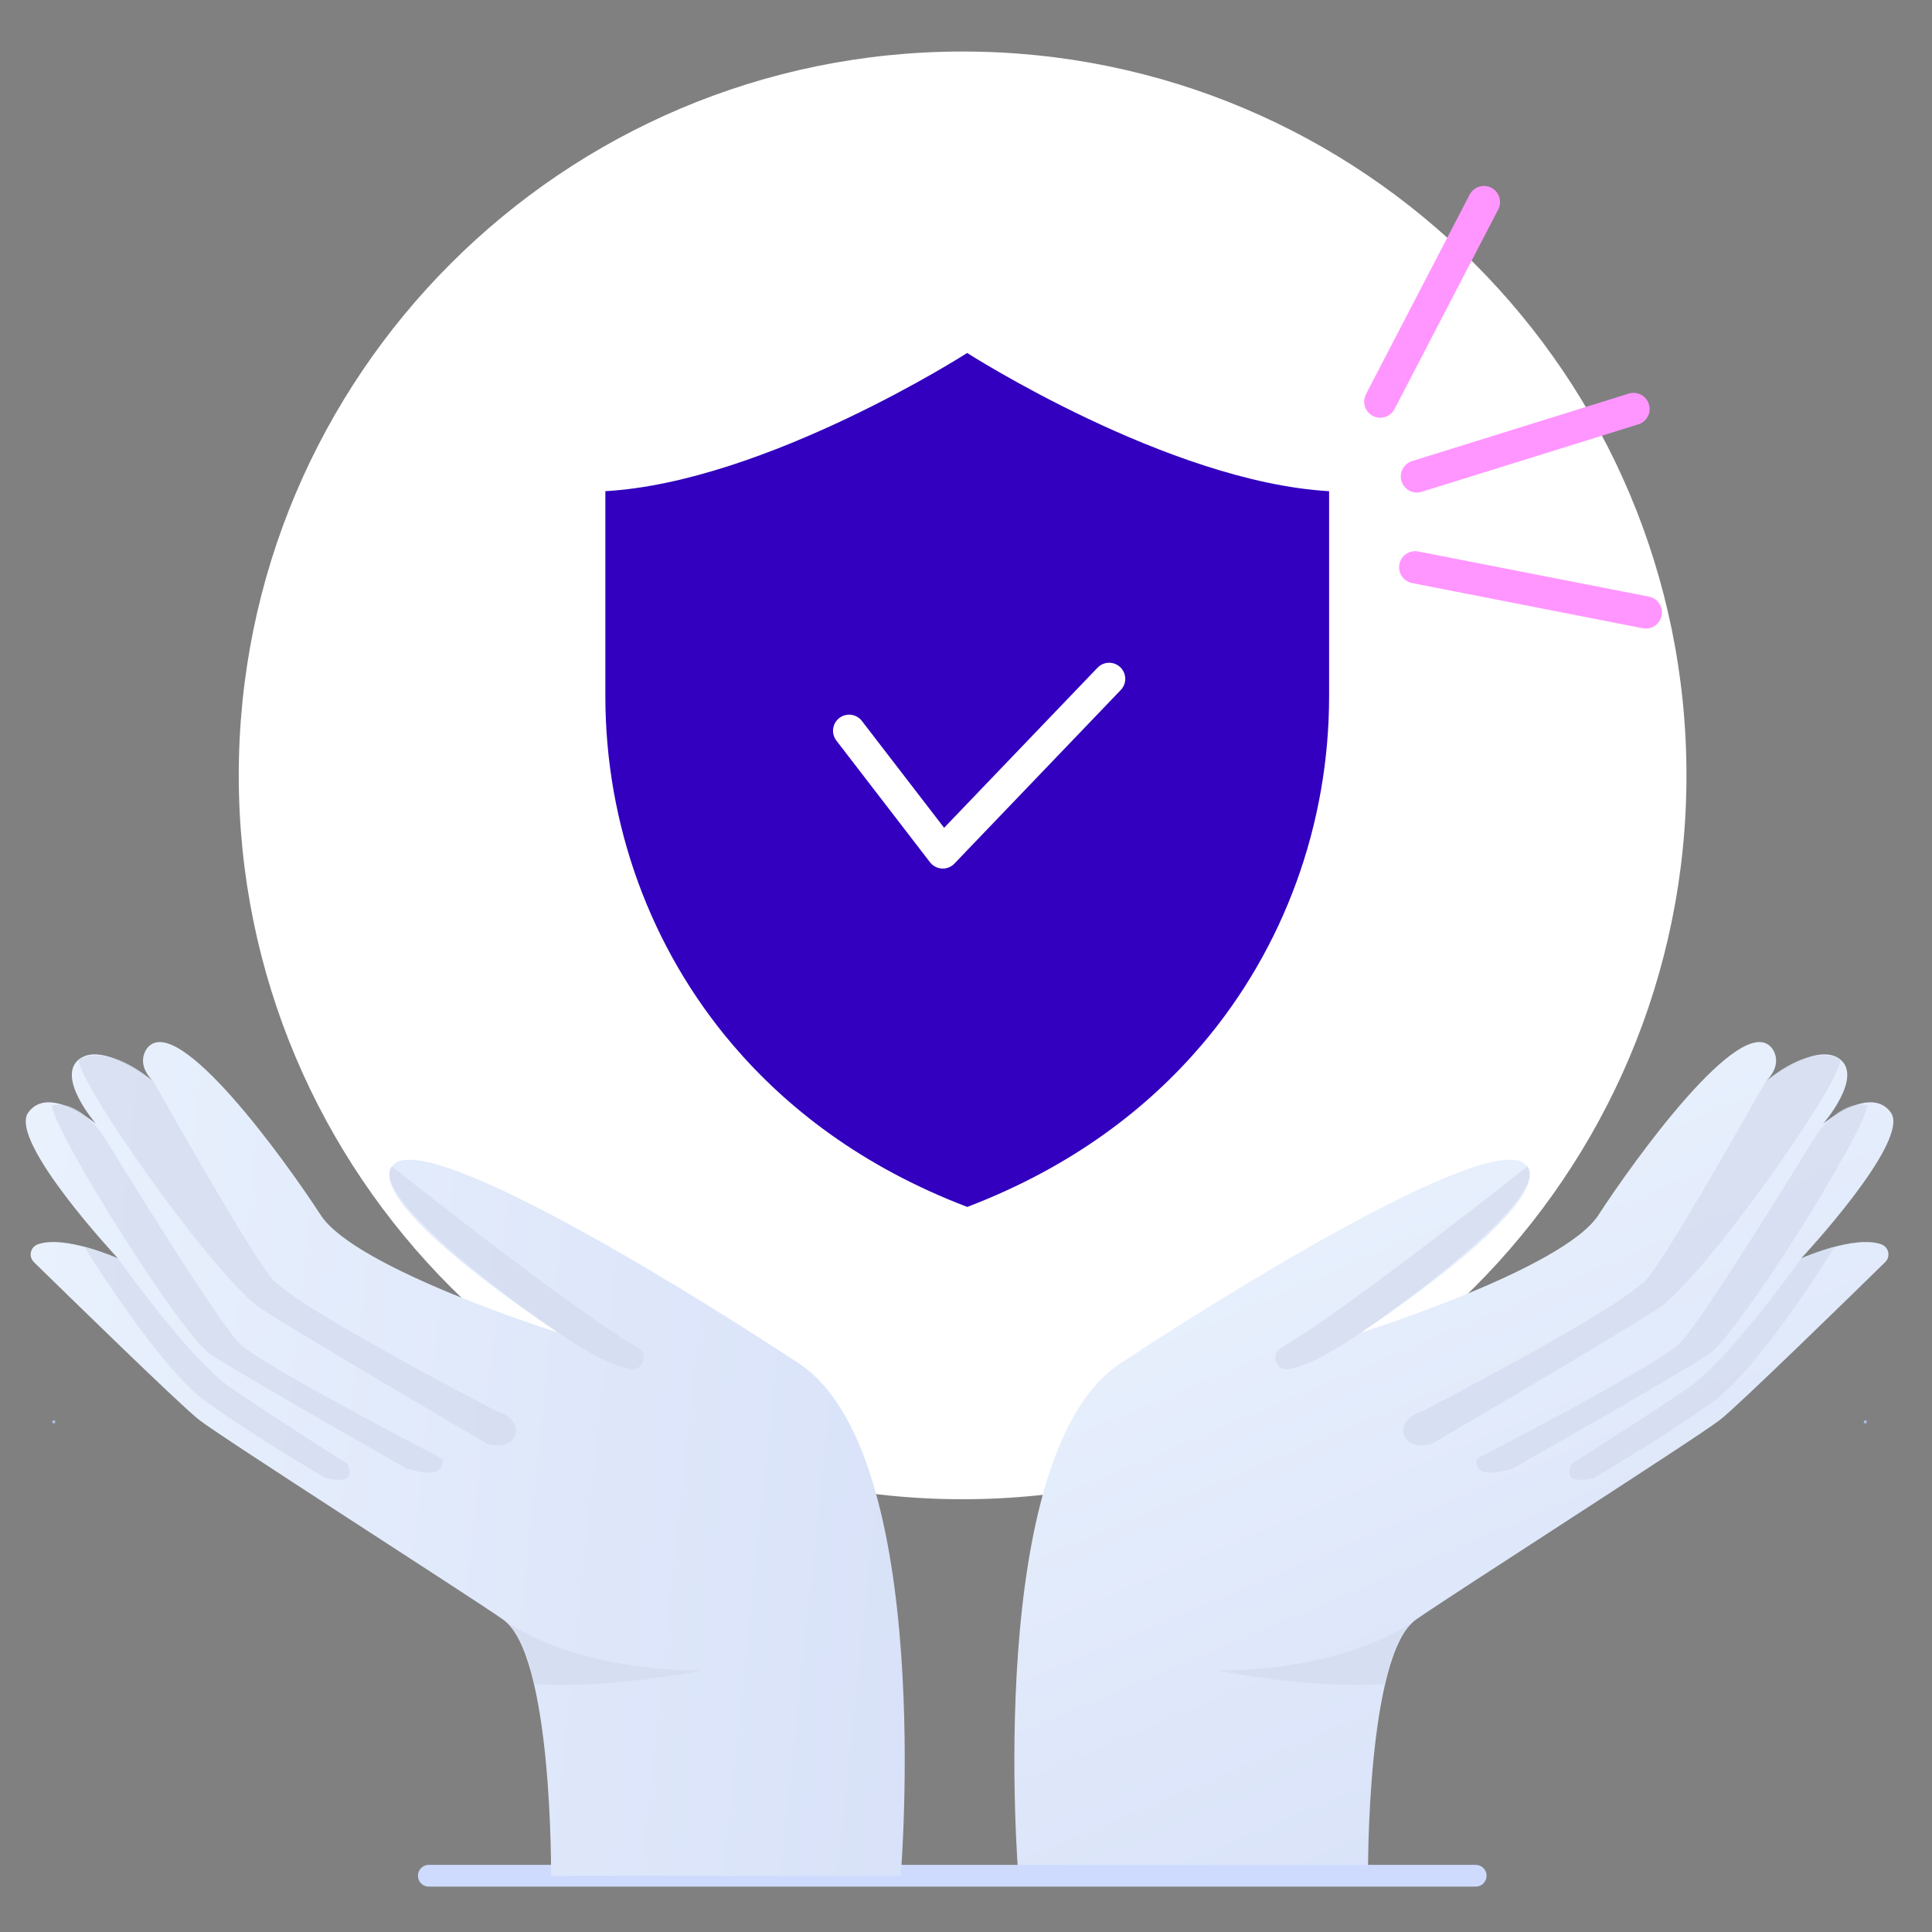 <svg width="150" height="150" viewBox="0 0 150 150" fill="none" xmlns="http://www.w3.org/2000/svg">
<rect x="0" y="0" width="150" height="150" fill="#808080" stroke="none"/>
<g clip-path="url(#clip0_580_5491)">
<path d="M74.737 116.4C105.775 116.4 130.937 91.238 130.937 60.2C130.937 29.162 105.775 4 74.737 4C43.699 4 18.537 29.162 18.537 60.2C18.537 91.238 43.699 116.4 74.737 116.4Z" fill="white"/>
<path d="M107.161 31.183L115.212 15.688" stroke="#FF96FF" stroke-width="2.5" stroke-linecap="round" stroke-linejoin="round"/>
<path d="M110.007 36.991L126.827 31.753" stroke="#FF96FF" stroke-width="2.5" stroke-linecap="round" stroke-linejoin="round"/>
<path d="M127.785 47.55L109.875 44.043" stroke="#FF96FF" stroke-width="2.5" stroke-linecap="round" stroke-linejoin="round"/>
<path d="M75.092 27.405C75.092 27.405 59.483 37.419 47 38.135V54.052C47 63.975 50.472 73.614 56.92 81.156C61.047 85.982 66.873 90.569 75.096 93.705C83.318 90.569 89.146 85.982 93.271 81.156C99.72 73.614 103.191 63.975 103.191 54.052V38.135C90.7 37.419 75.092 27.405 75.092 27.405Z" fill="#3200BE"/>
<path d="M65.926 56.736L73.197 66.185L86.114 52.706" stroke="white" stroke-width="2.5" stroke-linecap="round" stroke-linejoin="round"/>
<path d="M79.066 145.633C79.066 145.633 76.349 112.847 86.986 105.848C97.623 98.849 116.503 87.477 118.575 90.56C120.648 93.643 105.682 103.454 105.682 103.454C105.682 103.454 121.384 98.527 124.101 94.336C126.819 90.145 135.2 78.495 137.547 81.35C137.547 81.35 138.56 82.478 137.133 83.929C137.133 83.929 141 80.821 142.842 82.226C144.684 83.63 141.554 87.245 141.554 87.245C141.554 87.245 145.214 84.18 146.803 86.37C148.391 88.56 139.846 97.698 139.846 97.698C139.846 97.698 144.004 95.854 146.075 96.613C146.207 96.662 146.324 96.743 146.416 96.85C146.508 96.957 146.571 97.085 146.6 97.222C146.629 97.36 146.623 97.503 146.582 97.637C146.541 97.772 146.467 97.894 146.366 97.992C143.912 100.394 135.045 109.054 133.56 110.223C131.837 111.579 112.547 123.911 109.941 125.741C106.073 128.459 106.214 145.634 106.214 145.634L79.066 145.633Z" fill="url(#paint0_linear_580_5491)"/>
<path opacity="0.7" d="M114.642 113.269C114.642 113.269 128.629 106.044 130.391 104.317C132.152 102.59 140.438 89.06 140.438 89.06C140.438 89.06 142.444 85.244 144.993 85.83C144.531 88.375 134.927 103.619 132.668 105.145C130.62 106.529 117.501 113.986 117.501 113.986C115.438 114.65 114.539 114.367 114.642 113.269Z" fill="#D3DAEE"/>
<path opacity="0.7" d="M122.029 113.641C122.029 113.641 128.004 109.877 131.146 107.701C134.288 105.526 139.849 97.697 139.849 97.697C139.849 97.697 141.605 96.995 142.44 96.801C142.44 96.801 136.719 106.16 132.956 108.854C129.053 111.65 123.753 114.746 123.753 114.746C122.208 115.11 121.461 114.871 122.029 113.641Z" fill="#D3DAEE"/>
<path opacity="0.7" d="M118.576 90.56C118.576 90.56 104.687 101.607 99.47 104.645C98.606 105.148 99.093 106.483 100.077 106.301C101.189 106.099 102.936 105.34 105.682 103.449C113 98.41 120.061 92.31 118.576 90.56Z" fill="#D3DAEE"/>
<path opacity="0.7" d="M127.692 99.482C124.906 102.105 110.425 109.566 110.425 109.566C108.002 110.297 108.763 112.818 111.184 112.087C111.184 112.087 124.773 104.153 128.66 101.643C132.325 99.277 143.402 83.422 142.842 82.226C142.842 82.226 140.736 80.913 137.132 83.929L136.431 85.12C136.431 85.12 129.096 98.162 127.692 99.482Z" fill="#D3DAEE"/>
<path d="M144.823 110.519C144.856 110.519 144.887 110.506 144.91 110.483C144.934 110.46 144.947 110.428 144.947 110.395C144.947 110.362 144.934 110.33 144.91 110.307C144.887 110.284 144.856 110.271 144.823 110.271C144.79 110.271 144.758 110.284 144.735 110.307C144.711 110.33 144.698 110.362 144.698 110.395C144.698 110.428 144.711 110.46 144.735 110.483C144.758 110.506 144.79 110.519 144.823 110.519Z" fill="#ACBDE5"/>
<path opacity="0.7" d="M109.941 125.741C109.941 125.741 105.106 129.634 94.536 129.701C94.536 129.701 101.752 131.166 107.539 130.744C107.54 130.744 108.121 126.962 109.941 125.741Z" fill="#D3DAEE"/>
<path d="M33.292 145.633H114.573" stroke="#CEDBFF" stroke-width="1.686" stroke-linecap="round" stroke-linejoin="round"/>
<path d="M69.933 145.633C69.933 145.633 72.65 112.847 62.013 105.848C51.376 98.849 32.496 87.475 30.424 90.56C28.351 93.645 43.317 103.454 43.317 103.454C43.317 103.454 27.615 98.527 24.899 94.336C22.182 90.145 13.8 78.495 11.452 81.35C11.452 81.35 10.44 82.478 11.867 83.929C11.867 83.929 7.999 80.821 6.157 82.226C4.315 83.63 7.446 87.245 7.446 87.245C7.446 87.245 3.786 84.18 2.197 86.37C0.608 88.56 9.154 97.698 9.154 97.698C9.154 97.698 4.996 95.854 2.925 96.613C2.793 96.662 2.676 96.743 2.584 96.85C2.492 96.957 2.429 97.085 2.4 97.222C2.371 97.36 2.377 97.503 2.418 97.637C2.459 97.772 2.533 97.894 2.633 97.992C5.089 100.394 13.954 109.054 15.439 110.223C17.16 111.579 36.452 123.911 39.058 125.741C42.926 128.459 42.785 145.634 42.785 145.634L69.933 145.633Z" fill="url(#paint1_linear_580_5491)"/>
<path opacity="0.7" d="M34.361 113.269C34.361 113.269 20.374 106.044 18.613 104.317C16.851 102.59 8.566 89.06 8.566 89.06C8.566 89.06 6.559 85.244 4.011 85.83C4.473 88.375 14.078 103.619 16.336 105.145C18.384 106.529 31.503 113.986 31.503 113.986C33.559 114.65 34.461 114.367 34.361 113.269Z" fill="#D3DAEE"/>
<path opacity="0.7" d="M26.971 113.641C26.971 113.641 20.996 109.877 17.853 107.701C14.71 105.526 9.15 97.697 9.15 97.697C9.15 97.697 7.394 96.995 6.559 96.801C6.559 96.801 12.281 106.16 16.043 108.854C19.949 111.65 25.244 114.746 25.244 114.746C26.791 115.11 27.538 114.871 26.971 113.641Z" fill="#D3DAEE"/>
<path opacity="0.7" d="M30.424 90.56C30.424 90.56 44.313 101.607 49.529 104.645C50.394 105.148 49.907 106.483 48.923 106.301C47.81 106.099 46.063 105.34 43.317 103.449C35.999 98.41 28.939 92.31 30.424 90.56Z" fill="#D3DAEE"/>
<path opacity="0.7" d="M21.307 99.482C24.093 102.105 38.574 109.566 38.574 109.566C40.997 110.297 40.237 112.818 37.815 112.087C37.815 112.087 24.226 104.153 20.339 101.643C16.674 99.277 5.597 83.422 6.157 82.226C6.157 82.226 8.264 80.913 11.867 83.929L12.569 85.12C12.569 85.12 19.903 98.162 21.307 99.482Z" fill="#D3DAEE"/>
<path d="M4.177 110.519C4.209 110.519 4.241 110.506 4.264 110.483C4.288 110.46 4.301 110.428 4.301 110.395C4.301 110.362 4.288 110.33 4.264 110.307C4.241 110.284 4.209 110.271 4.177 110.271C4.144 110.271 4.112 110.284 4.089 110.307C4.065 110.33 4.052 110.362 4.052 110.395C4.052 110.428 4.065 110.46 4.089 110.483C4.112 110.506 4.144 110.519 4.177 110.519Z" fill="#ACBDE5"/>
<path opacity="0.7" d="M39.058 125.741C39.058 125.741 43.893 129.634 54.463 129.701C54.463 129.701 47.247 131.166 41.46 130.744C41.459 130.744 40.879 126.962 39.058 125.741Z" fill="#D3DAEE"/>
</g>
<defs>
<linearGradient id="paint0_linear_580_5491" x1="89" y1="86" x2="123.579" y2="167.821" gradientUnits="userSpaceOnUse">
<stop stop-color="#EBF3FE"/>
<stop offset="1" stop-color="#D2DCF6"/>
</linearGradient>
<linearGradient id="paint1_linear_580_5491" x1="-6.408" y1="85.441" x2="103.43" y2="97.018" gradientUnits="userSpaceOnUse">
<stop stop-color="#EBF3FE"/>
<stop offset="1" stop-color="#D2DCF6"/>
</linearGradient>
<clipPath id="clip0_580_5491">
<rect width="145" height="142.462" fill="white" transform="translate(2 4)"/>
</clipPath>
</defs>
</svg>
